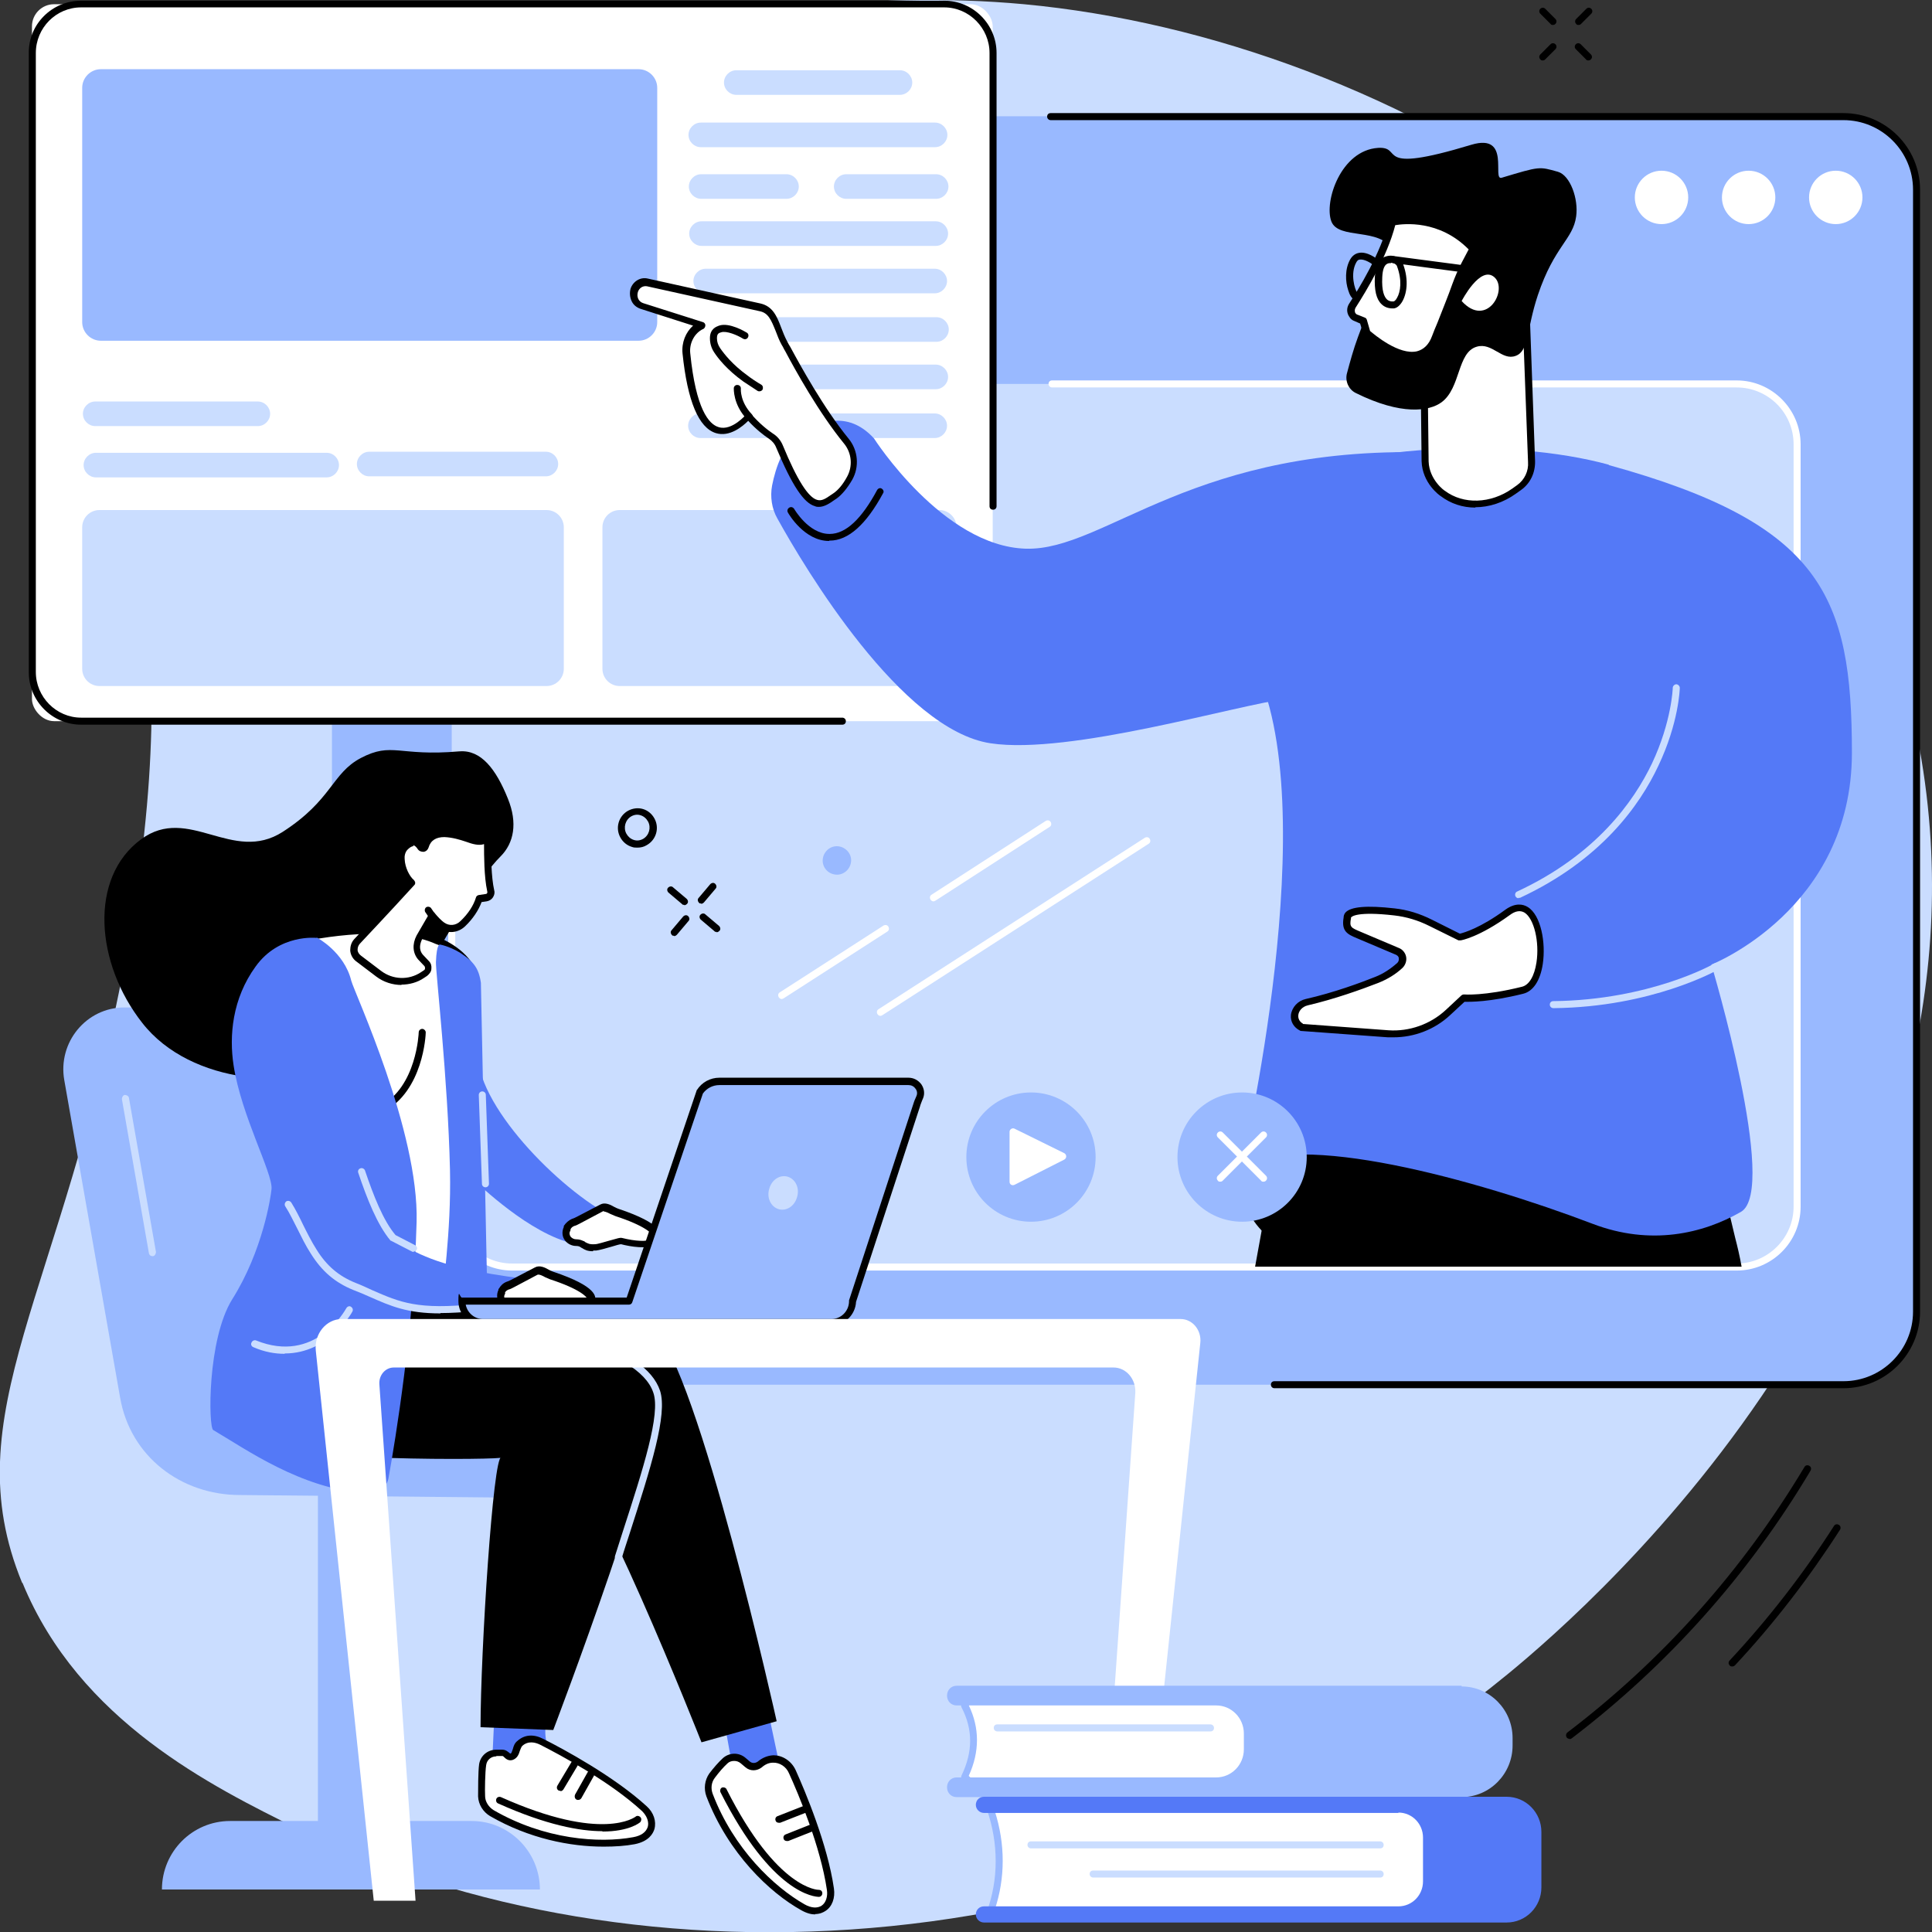 <?xml version="1.0" encoding="UTF-8"?>
<svg xmlns="http://www.w3.org/2000/svg" id="Illustrations" viewBox="0 0 550 550">
  <rect x="0" y="0" width="550" height="550" fill="#333333" stroke="none"/>
  <defs>
    <style>.cls-1{fill:#99b9ff;}.cls-1,.cls-2,.cls-3,.cls-4,.cls-5{stroke-width:0px;}.cls-2{fill:#000;}.cls-3{fill:#caddff;}.cls-4{fill:#5479f7;}.cls-5{fill:#fff;}</style>
  </defs>
  <g id="Online_workshop">
    <path class="cls-3" d="M6.4,450.6c16.2,39.4,54.1,58,78.3,70,95.4,47,240.3,41.6,344.5-44,24.4-20,144.6-124.9,116.6-267C521,83.9,396.4,11,291.5,1.2,204.6-6.8,91.1,24.8,51,101.4c-25.2,48.2,5.1,63.5-15.5,172.7-17.8,94.5-49,128.3-29.2,176.5Z"></path>
    <path class="cls-1" d="M524.8,394.2H115.3c-11.5,0-20.8-9.3-20.8-20.8V54c0-11.5,9.3-20.8,20.8-20.8h409.5c11.5,0,20.8,9.3,20.8,20.8v319.4c0,11.5-9.3,20.8-20.8,20.8Z"></path>
    <path class="cls-1" d="M545.7,77.6H94.6v-23.6c0-11.5,9.3-20.9,20.8-20.9h409.4c11.5,0,20.8,9.3,20.8,20.9v23.6Z"></path>
    <path class="cls-3" d="M494.3,360.7H145.8c-9.5,0-17.2-7.7-17.2-17.2V126.5c0-9.5,7.7-17.2,17.2-17.2h348.6c9.5,0,17.2,7.7,17.2,17.2v217c0,9.5-7.7,17.2-17.2,17.2Z"></path>
    <ellipse class="cls-5" cx="473" cy="56.2" rx="7.6" ry="7.6"></ellipse>
    <ellipse class="cls-5" cx="497.8" cy="56.2" rx="7.6" ry="7.6"></ellipse>
    <ellipse class="cls-5" cx="522.6" cy="56.2" rx="7.6" ry="7.6"></ellipse>
    <path class="cls-5" d="M494.3,361.7H145.8c-10,0-18.2-8.2-18.2-18.2v-120.2c0-.6.4-1,1-1s1,.4,1,1v120.2c0,9,7.3,16.2,16.2,16.2h348.6c8.9,0,16.2-7.3,16.2-16.2V126.5c0-9-7.3-16.2-16.2-16.2h-194.9c-.5,0-1-.4-1-1s.4-1,1-1h194.9c10,0,18.2,8.2,18.2,18.2v217c0,10.1-8.2,18.2-18.2,18.2Z"></path>
    <path class="cls-2" d="M524.8,395.2h-162c-.5,0-1-.4-1-1s.4-1,1-1h162c10.9,0,19.8-8.9,19.8-19.8V54c0-10.9-8.9-19.8-19.8-19.8h-225.7c-.5,0-1-.4-1-1s.4-1,1-1h225.7c12,0,21.8,9.8,21.8,21.8v319.4c0,12-9.8,21.8-21.8,21.8Z"></path>
    <rect class="cls-5" x="9.1" y="1.2" width="273.5" height="204.1" rx="6.3" ry="6.3"></rect>
    <path class="cls-3" d="M256.2,27h-46.6c-1.9,0-3.5-1.6-3.5-3.5h0c0-1.9,1.6-3.5,3.5-3.5h46.6c1.9,0,3.5,1.6,3.5,3.5h0c0,1.9-1.6,3.5-3.5,3.5Z"></path>
    <path class="cls-3" d="M266.2,41.9h-66.7c-1.9,0-3.5-1.6-3.5-3.5h0c0-1.9,1.6-3.5,3.5-3.5h66.7c1.9,0,3.5,1.6,3.5,3.5h0c0,1.9-1.6,3.5-3.5,3.5Z"></path>
    <path class="cls-3" d="M266.4,70h-66.7c-1.9,0-3.5-1.6-3.5-3.5h0c0-1.9,1.6-3.5,3.5-3.5h66.7c1.9,0,3.5,1.6,3.5,3.5h0c0,1.9-1.6,3.5-3.5,3.5Z"></path>
    <path class="cls-3" d="M266.1,83.5h-65.2c-1.9,0-3.5-1.6-3.5-3.5h0c0-1.9,1.6-3.5,3.5-3.5h65.2c1.9,0,3.5,1.6,3.5,3.5h0c0,1.9-1.6,3.5-3.5,3.5Z"></path>
    <path class="cls-3" d="M266.6,97.3h-65.2c-1.9,0-3.5-1.6-3.5-3.5h0c0-1.9,1.6-3.5,3.5-3.5h65.2c1.9,0,3.5,1.6,3.5,3.5h0c0,1.9-1.6,3.5-3.5,3.5Z"></path>
    <path class="cls-3" d="M266.4,110.8h-66.7c-1.9,0-3.5-1.6-3.5-3.5h0c0-1.9,1.6-3.5,3.5-3.5h66.7c1.9,0,3.5,1.6,3.5,3.5h0c0,1.9-1.6,3.5-3.5,3.5Z"></path>
    <path class="cls-3" d="M266.1,124.7h-66.7c-1.9,0-3.5-1.6-3.5-3.5h0c0-1.9,1.6-3.5,3.5-3.5h66.7c1.9,0,3.5,1.6,3.5,3.5h0c0,1.9-1.6,3.5-3.5,3.5Z"></path>
    <path class="cls-3" d="M223.9,56.6h-24.3c-1.9,0-3.5-1.6-3.5-3.5h0c0-1.9,1.6-3.5,3.5-3.5h24.3c1.9,0,3.5,1.6,3.5,3.5h0c0,1.9-1.6,3.5-3.5,3.5Z"></path>
    <path class="cls-3" d="M266.5,56.6h-25.6c-1.9,0-3.5-1.6-3.5-3.5h0c0-1.9,1.6-3.5,3.5-3.5h25.6c1.9,0,3.5,1.6,3.5,3.5h0c0,1.9-1.6,3.5-3.5,3.5Z"></path>
    <path class="cls-3" d="M93,135.9H27.3c-1.9,0-3.5-1.6-3.5-3.5h0c0-1.9,1.6-3.5,3.5-3.5h65.7c1.9,0,3.5,1.6,3.5,3.5h0c0,1.9-1.6,3.5-3.5,3.5Z"></path>
    <path class="cls-3" d="M155.4,135.6h-50.3c-1.9,0-3.5-1.6-3.5-3.5h0c0-1.9,1.6-3.5,3.5-3.5h50.3c1.9,0,3.5,1.6,3.5,3.5h0c0,1.9-1.6,3.5-3.5,3.5Z"></path>
    <path class="cls-3" d="M73.4,121.3H27.1c-1.9,0-3.5-1.6-3.5-3.5h0c0-1.9,1.6-3.5,3.5-3.5h46.3c1.9,0,3.5,1.6,3.5,3.5h0c0,1.9-1.6,3.5-3.5,3.5Z"></path>
    <path class="cls-3" d="M155.6,195.3H28.3c-2.7,0-4.9-2.2-4.9-4.9v-40.3c0-2.7,2.2-4.9,4.9-4.9h127.3c2.7,0,4.9,2.2,4.9,4.9v40.3c0,2.7-2.2,4.9-4.9,4.9Z"></path>
    <path class="cls-3" d="M267.4,195.3h-91c-2.7,0-4.9-2.2-4.9-4.9v-40.3c0-2.7,2.2-4.9,4.9-4.9h91c2.7,0,4.9,2.2,4.9,4.9v40.3c0,2.7-2.2,4.9-4.9,4.9Z"></path>
    <path class="cls-1" d="M181.9,97H28.7c-2.9,0-5.3-2.4-5.3-5.3V25c0-2.9,2.4-5.3,5.3-5.3h153.1c2.9,0,5.3,2.4,5.3,5.3v66.7c0,2.9-2.4,5.3-5.3,5.3Z"></path>
    <path class="cls-2" d="M239.7,206.3H23.1c-8.2,0-14.9-6.7-14.9-14.9V15.1C8.1,6.9,14.8.2,23.1.2h245.7c8.2,0,14.9,6.7,14.9,14.9v129c0,.6-.4,1-1,1s-1-.4-1-1V15.1c0-7.1-5.8-13-12.9-13H23.1c-7.1,0-12.9,5.8-12.9,13v176.2c0,7.1,5.8,13,12.9,13h216.7c.5,0,1,.4,1,1s-.4,1-1,1Z"></path>
    <path class="cls-2" d="M495.8,360.6c-.6-3.3-1.2-5.8-1.8-8.1-4-17.3-8.4-31.4-11.6-40.9l-8.6-31.4-106.1,19.3s-3.4,23.2-10.4,61.1h138.5Z"></path>
    <path class="cls-2" d="M381.5,356.6c11.6,0,19.2-12.7,14-23.5-1.2-2.5-2.4-5-3.6-7.4-8.9-18.1-34.6-14.1-37.7,5.9,0,.4-.8.7-.8,1.1-1.7,12.7,8.1,23.9,20.4,23.9h7.7Z"></path>
    <path class="cls-4" d="M458,132.4c60.6,16.7,69.2,37.3,69.2,81.9s-40,60.3-40,60.3c0,0,19.2,64.2,8.4,70.4-10.8,6.2-25.7,9.7-42.2,3.4-33.1-12.6-84.7-26.8-100.1-15.8,0,0,24.5-103.8,3.3-144,0,0-51.5-13.6-6.7-44.3,28.2-19.3,80.2-19.7,108.1-12Z"></path>
    <path class="cls-4" d="M366.5,198.9c-14.2,1.7-62,16.1-84.5,12.7-25.4-3.8-52.9-49.9-60.7-64-1.6-2.8-2.1-6.2-1.5-9.4,1-5,3.2-12,8.5-15.1,4.4-2.5,12.7-6.8,20.5,1.7,0,0,19.6,30.7,43.2,31.4,22.8.7,47.7-30.2,117.9-27.3l-43.4,69.9Z"></path>
    <path class="cls-2" d="M236,154c-7,0-11.5-7.7-11.7-8.1-.3-.5-.1-1.1.4-1.4.5-.3,1.1-.1,1.4.4,0,0,4.1,7.1,10,7.1s0,0,.1,0c4.6,0,9.1-4.3,13.5-12.5.3-.5.9-.7,1.3-.4.5.3.7.9.4,1.3-4.8,8.9-9.9,13.5-15.2,13.5,0,0,0,0-.1,0Z"></path>
    <path class="cls-3" d="M432.3,255.7c-.4,0-.7-.2-.9-.6-.2-.5,0-1.1.5-1.3,22.4-10.4,33.2-25.6,38.4-36.5,5.6-11.9,5.9-21.4,5.9-21.5,0-.5.5-1,1-1,.5,0,1,.5,1,1,0,.4-.3,10-6.1,22.2-5.3,11.3-16.4,26.9-39.4,37.6-.1,0-.3,0-.4,0Z"></path>
    <path class="cls-3" d="M442.2,287c-.5,0-1-.4-1-1,0-.6.4-1,1-1,27.4-.3,45.6-10.5,45.8-10.7.5-.3,1.1-.1,1.4.4.3.5.1,1.1-.4,1.4-.2.1-18.7,10.6-46.7,10.9h0Z"></path>
    <path class="cls-5" d="M416.7,284.2s5.6.6,16.8-2.2c8.4-2.1,6-29.6-4.3-22.1-8.6,6.2-13.6,7-13.6,7l-8.3-4.1c-3.2-1.6-6.7-2.7-10.3-3.1-14.3-1.7-13.4,1.6-13.4,1.6-.6,3.3.6,3.8,3.2,4.9l11.1,4.7c1.5.7,1.9,2.8.7,3.9h0c-1.9,1.8-4.2,3.2-6.6,4.2-4.4,1.7-12.1,4.5-20,6.3-3.7.8-4.9,5.5-1.5,7.2l24.6,1.8c6.2.5,12.4-1.7,17.1-6l4.4-4.1Z"></path>
    <path class="cls-2" d="M396.8,295.3c-.6,0-1.1,0-1.7,0l-24.6-1.8c-.1,0-.3,0-.4-.1-1.8-.9-2.8-2.6-2.6-4.5.3-2.2,2-4,4.2-4.5,8-1.8,15.8-4.7,19.8-6.3,2.3-.9,4.4-2.3,6.3-4,0,0,0,0,0,0,.3-.3.5-.8.4-1.3,0-.5-.4-.8-.8-1l-11.1-4.7c-2.6-1.1-4.5-1.9-3.8-5.9,0-.4.1-.9.5-1.4,1.5-1.7,6.1-2.1,14-1.2,3.7.4,7.2,1.5,10.6,3.2l8,4c1.2-.3,5.8-1.6,12.9-6.8,2.9-2.1,5.1-1.6,6.4-.8,3.8,2.3,5.2,10.2,4.3,16.2-.7,4.7-2.7,7.8-5.6,8.5-9.6,2.4-15.1,2.3-16.7,2.3l-4.1,3.8c-4.4,4.1-10.2,6.3-16.1,6.3ZM370.9,291.5l24.4,1.8c5.9.4,11.9-1.7,16.3-5.8l4.4-4.1c.2-.2.5-.3.8-.3h0c0,0,5.7.5,16.5-2.2,2-.5,3.5-3,4.1-6.9.9-5.9-.7-12.5-3.4-14.2-1.2-.7-2.6-.5-4.2.7-8.7,6.3-13.8,7.2-14,7.2-.2,0-.4,0-.6,0l-8.3-4.1c-3.2-1.6-6.5-2.6-10-3-10.5-1.2-12.1.3-12.3.6,0,0,0,.2,0,.2-.5,2.5,0,2.7,2.6,3.8l11.1,4.7c1,.4,1.8,1.4,2,2.5.2,1.1-.2,2.3-1,3.1,0,0,0,0,0,0-2,1.9-4.4,3.3-6.9,4.3-4.9,1.9-12.4,4.6-20.1,6.4-1.7.4-2.6,1.7-2.7,2.8-.1,1,.4,1.9,1.3,2.4ZM384.6,261s0,0,0,0c0,0,0,0,0,0ZM384.6,261s0,0,0,0c0,0,0,0,0,0ZM384.6,261s0,0,0,0c0,0,0,0,0,0Z"></path>
    <path class="cls-5" d="M180.5,82.6c.5-1.6,2.2-2.6,3.8-2.2,4.5,1,27.8,6.1,32.1,7.1,4.3,1,4.5,5.8,7,10.3,2.1,3.9,9.5,18,17.6,27.8,2.4,3,2.8,7.2.9,10.6-1.1,1.9-2.5,3.8-4.1,5-4.2,2.9-7.4,6.3-15.8-13.9-.5-1.2-1.4-2.3-2.5-3-1.6-1-4-2.9-6.5-5.8,0,0-14.2,17.3-17.8-17.8-.3-3.1,1.1-6.2,3.7-7.7.2-.1.4-.2.7-.4l-17-5.4c-1.8-.6-2.7-2.6-2.1-4.4h0Z"></path>
    <path class="cls-2" d="M233.2,144.3c-.4,0-.8,0-1.2-.2-3.2-.9-6.5-5.9-11-16.6-.4-1.1-1.2-2-2.1-2.6-1.5-1-3.7-2.7-5.9-5.1-1.6,1.6-5.3,4.7-9.2,3.5-4.9-1.5-8.1-9.1-9.5-22.7-.3-3.1.9-6,3-7.9l-15-4.8c-1.1-.4-2-1.1-2.5-2.2-.5-1.1-.6-2.3-.3-3.5h0c.7-2.1,2.8-3.4,4.9-2.9,7.6,1.7,28.1,6.2,32.1,7.1,3.5.8,4.7,3.7,5.9,6.9.5,1.3,1,2.6,1.7,3.9.2.4.5,1,.9,1.6,2.8,5.2,9.5,17.4,16.6,26.1,2.7,3.3,3.1,8,1,11.7-1.4,2.4-2.9,4.2-4.4,5.3l-.6.4c-1.4,1-2.9,2-4.5,2ZM213,117.4c.3,0,.6.1.8.4,2.3,2.7,4.7,4.6,6.2,5.6,1.3.8,2.3,2,2.9,3.5,4,9.7,7.2,14.7,9.7,15.4,1.3.4,2.4-.3,4.1-1.5l.6-.4c1.3-.9,2.6-2.4,3.8-4.6,1.7-3,1.4-6.8-.8-9.5-7.2-8.8-14-21.1-16.8-26.4-.4-.6-.6-1.2-.9-1.6-.8-1.4-1.3-2.8-1.8-4.1-1.3-3.2-2.1-5.1-4.5-5.6-4-.9-24.5-5.4-32.1-7.1-1.1-.2-2.2.4-2.6,1.6-.2.7-.2,1.3.1,2,.3.6.8,1,1.4,1.2l17,5.4c.4.1.7.5.7.9,0,.4-.2.8-.5,1-.2.1-.4.2-.6.3-2.2,1.3-3.5,4-3.2,6.7,1.6,15.9,5.3,20.2,8.1,21,3.8,1.2,7.9-3.7,7.9-3.7.2-.2.5-.4.8-.4h0Z"></path>
    <path class="cls-2" d="M216.2,111.4c-.2,0-.3,0-.5-.1-1.1-.7-3.2-2.1-4.1-2.7-4.6-3.3-7.2-6.6-8.3-8.3-.8-1.2-1.2-2.6-1.2-4,0-2.7,1.8-3.3,2.6-3.6,2.9-1,7.4,1.7,7.9,2,.5.3.6.9.3,1.4-.3.5-.9.6-1.4.3-1.6-1-4.7-2.3-6.2-1.8-.7.2-1.2.4-1.2,1.7,0,1,.3,1.9.9,2.8,1.1,1.6,3.5,4.7,7.8,7.8.6.5,2.8,2,3.9,2.6.5.3.6.9.4,1.4-.2.3-.5.5-.9.5Z"></path>
    <path class="cls-2" d="M213.2,119.5c-.3,0-.5-.1-.7-.3-3.8-4.1-3.6-8.5-3.6-8.7,0-.5.5-1,1.1-.9.5,0,1,.5.9,1.1,0,.2-.2,3.7,3.1,7.2.4.4.4,1,0,1.4-.2.2-.4.3-.7.3Z"></path>
    <path class="cls-5" d="M436,131.3l-1.5-41.6-29.1,15.3.3,26.3c.2,5.9,5,9.1,5,9.1,5.9,4.5,14.3,3.7,20.3-.7l1.4-1c2.3-1.7,3.7-4.5,3.6-7.5Z"></path>
    <path class="cls-2" d="M420,144.5c-3.6,0-7-1.1-9.9-3.3-.2-.1-5.2-3.6-5.4-9.9l-.3-26.3c0-.4.2-.7.5-.9l29.1-15.3c.3-.2.7-.2,1,0,.3.2.5.5.5.8l1.5,41.6c.1,3.3-1.3,6.4-4,8.3l-1.4,1c-3.6,2.6-7.7,3.9-11.6,3.9ZM406.4,105.7l.3,25.7c.2,5.2,4.5,8.3,4.6,8.3,5.3,4,13.1,3.7,19.2-.6l1.4-1c2.1-1.5,3.3-4,3.1-6.6,0,0,0,0,0,0l-1.5-40-27.2,14.3Z"></path>
    <path class="cls-2" d="M392.2,42.1c7.8-.5-2,7.8,26.7-.9,11.4-3.4,5.7,10.3,8.6,9.4,11-3.3,10.6-3.2,16-1.7,3.5,1,5.9,7.7,5.2,12.7-.9,6.6-6.2,8.4-10.9,22.4-3.3,9.9-2.5,15.9-6.3,17.3-3.9,1.5-6.7-3.9-11.1-2.6-5.6,1.6-4.5,11.7-10,15.8-3.5,2.6-11.5,3.8-24.4-2.6-2.1-1-3.2-3.5-2.5-5.8.8-3,1.8-6.7,3.1-10.2,6-16.7,11.8-20.4,9.7-24.7-3.2-6.6-15.3-2.8-17.3-8.2-2.1-5.6,2.7-20.2,13.3-20.9Z"></path>
    <path class="cls-5" d="M419.3,70.8l-2.2,4.3c-1,2-2,4.1-2.7,6.2-1.4,4-4.2,10.8-5.7,14.7-4.8,12.4-19.6-1.2-19.6-1.2l-1-3.4-2-.8c-.4-.2-.7-.4-1-.7-.6-.8-.6-2,0-2.8,3-4.5,9.1-14.7,11.4-23.7,0,0,12.7-3.4,22.9,7.5Z"></path>
    <path class="cls-2" d="M402,102.2c-6.2,0-13.2-6.4-13.6-6.7-.1-.1-.2-.3-.3-.4l-.9-3-1.6-.7c-.6-.2-1.1-.6-1.4-1.1-.9-1.2-.9-2.7-.1-3.9,2.6-4,9-14.3,11.2-23.4,0-.4.4-.6.7-.7.5-.1,13.4-3.4,23.9,7.8.3.3.4.8.2,1.1l-2.2,4.3c-1,2-1.9,4-2.7,6.1-1,2.9-2.8,7.4-4.2,11-.5,1.4-1.1,2.7-1.5,3.7-1.2,3.1-3.1,5-5.7,5.6-.6.1-1.2.2-1.8.2ZM390,94.2c1.3,1.1,8.3,7,13.4,5.8,1.9-.5,3.4-1.9,4.3-4.4.4-1.1.9-2.3,1.5-3.7,1.4-3.6,3.2-8,4.2-10.9.8-2.2,1.7-4.3,2.8-6.4l1.9-3.6c-8.4-8.5-18.5-7.3-20.9-6.9-2.3,8.9-8.1,18.5-11.3,23.5-.3.5-.3,1.2,0,1.6.2.2.4.4.6.4l2,.8c.3.1.5.3.6.6l.9,3.1Z"></path>
    <path class="cls-5" d="M416.1,85.7s5.3-10.3,9.3-6.8c4,3.5-2.1,14.7-9.3,6.8h0Z"></path>
    <path class="cls-2" d="M396.4,87.8c-1.2,0-2.3-.4-3.1-1.2-1.5-1.4-2.1-4-1.9-7.9.2-3,1-4.8,2.6-5.5h0c1.2-.5,2.4-.6,3.5,0,.9.4,1.6,1.1,1.9,1.9,1.8,4.8,1,8.8-.3,10.9-.7,1.1-1.5,1.7-2.3,1.8-.2,0-.4,0-.5,0ZM396,74.9c-.4,0-.7,0-1.1.2h0c-.8.4-1.3,1.6-1.4,3.8-.2,4,.6,5.6,1.3,6.3.5.5,1.2.7,2,.6,0,0,.5-.2.9-1,1-1.7,1.5-5,0-9,0-.2-.4-.6-.8-.8-.3-.1-.5-.2-.8-.2ZM394.5,74.2h0,0Z"></path>
    <path class="cls-2" d="M421,78.1s0,0-.1,0l-24.3-3.2c-.5,0-.9-.6-.9-1.1,0-.5.6-.9,1.1-.9l24.3,3.2c.5,0,.9.6.9,1.1,0,.5-.5.9-1,.9Z"></path>
    <path class="cls-2" d="M385.8,85.2c-.1,0-.3,0-.4,0-.6-.3-1.2-1.2-1.6-2.6-.8-2.4-1-6,.6-8.8.6-1,1.4-1.6,2.4-1.8,2.4-.5,5.1,1.6,5.4,1.9.4.3.5,1,.1,1.4-.3.4-1,.5-1.4.1-.6-.5-2.5-1.7-3.8-1.5-.3,0-.7.2-1,.8-1.8,3.2-.4,7.9.3,8.6.4.3.6.8.4,1.3-.2.4-.5.6-.9.6ZM386.3,83.4h0ZM386.2,83.3s0,0,0,0c0,0,0,0,0,0Z"></path>
    <ellipse class="cls-1" cx="233.4" cy="329.4" rx="18.4" ry="18.4"></ellipse>
    <ellipse class="cls-1" cx="293.5" cy="329.4" rx="18.4" ry="18.4"></ellipse>
    <path class="cls-5" d="M287.4,336.5v-14.3c0-.7.8-1.2,1.4-.9l14.2,7c.7.4.7,1.4,0,1.8l-14.2,7.2c-.7.3-1.4-.1-1.4-.9Z"></path>
    <ellipse class="cls-1" cx="353.6" cy="329.4" rx="18.4" ry="18.4"></ellipse>
    <path class="cls-5" d="M359.7,336.4c-.3,0-.5,0-.7-.3l-12.3-12.3c-.4-.4-.4-1,0-1.4.4-.4,1-.4,1.4,0l12.3,12.3c.4.4.4,1,0,1.4-.2.2-.4.3-.7.3Z"></path>
    <path class="cls-5" d="M347.4,336.4c-.3,0-.5,0-.7-.3-.4-.4-.4-1,0-1.4l12.3-12.3c.4-.4,1-.4,1.4,0,.4.4.4,1,0,1.4l-12.3,12.3c-.2.2-.4.3-.7.3Z"></path>
    <path class="cls-5" d="M265.7,256.6c-.3,0-.6-.2-.8-.5-.3-.5-.2-1.1.3-1.4l32.5-21c.5-.3,1.1-.2,1.4.3.3.5.2,1.1-.3,1.4l-32.5,21c-.2.1-.4.2-.5.2Z"></path>
    <path class="cls-5" d="M222.5,284.4c-.3,0-.6-.2-.8-.5-.3-.5-.2-1.1.3-1.4l29.5-19c.5-.3,1.1-.2,1.4.3.3.5.2,1.1-.3,1.4l-29.5,19c-.2.1-.4.2-.5.2Z"></path>
    <path class="cls-5" d="M250.6,289.2c-.3,0-.6-.2-.8-.5-.3-.5-.2-1.1.3-1.4l75.8-48.8c.5-.3,1.1-.2,1.4.3.3.5.2,1.1-.3,1.4l-75.8,48.8c-.2.1-.4.2-.5.2Z"></path>
    <path class="cls-1" d="M161.2,426.5l-92.9-.9c-16.8,0-31.2-11-34.1-27.7l-15.9-90.4c-1.9-10.8,6.3-20.7,17.1-20.7h60.6l65.2,139.7Z"></path>
    <polygon class="cls-1" points="105.8 537 90.5 537 90.5 425.4 105.8 426 105.8 537"></polygon>
    <path class="cls-1" d="M134.2,518.4h-68.7c-10.7,0-19.4,8.7-19.4,19.5h107.6c0-10.7-8.7-19.5-19.4-19.5Z"></path>
    <path class="cls-3" d="M43.4,357.6c-.5,0-.9-.3-1-.8l-7.7-43.9c0-.5.3-1.1.8-1.2.5,0,1.1.3,1.2.8l7.7,43.9c0,.5-.3,1.1-.8,1.2,0,0-.1,0-.2,0Z"></path>
    <path class="cls-2" d="M130.8,213.9c6.1-.5,10.4,5,13.8,13.5,2.8,6.9,1.7,12.6-2.1,16.4-12.2,12.2-25.4,47.5-43.5,58.2-14.4,8.6-44.6,7-58.5-10.8-13.3-16.9-15.3-41.3-.3-52.3,13.5-9.9,26,7.1,40.3-2.1,14.1-9.1,13.9-16.6,22.2-21,9-4.7,10.7-.4,28-1.9Z"></path>
    <path class="cls-4" d="M217.8,482.6c-.1.5,6.1,29,6.1,29l-14.3-2.4-4.3-24.1,12.5-2.5Z"></path>
    <path class="cls-5" d="M216.3,502.3c.9-.7,2.1-1.5,3.7-1.5,2.4-.1,4.6,1.4,5.6,3.6,2.5,5.5,9,20.9,10.9,33.5.7,4.4-2.7,8.1-7.9,5.1-8.5-4.8-20.4-15.7-26.6-31.9-.7-1.9-.5-4,.7-5.6,1-1.3,2.2-2.9,3.8-4.2,1.4-1.3,3.6-1.3,5.1,0l1.3,1.1c1,.8,2.5.8,3.4,0Z"></path>
    <path class="cls-2" d="M232.1,545c-1.1,0-2.4-.3-4-1.2-9-5-20.8-16.2-27-32.4-.8-2.2-.5-4.6.8-6.5,1.3-1.7,2.6-3.2,3.9-4.4,1.8-1.6,4.5-1.7,6.4-.1l1.3,1.1c.6.5,1.5.5,2.2,0h0c1.3-1.1,2.8-1.7,4.3-1.8,2.7-.1,5.3,1.6,6.5,4.2,2.7,6,9.1,21.2,10.9,33.7.4,2.7-.5,5.2-2.4,6.4-.6.4-1.6.9-3,.9ZM209,501.3c-.7,0-1.4.2-1.9.7-1.2,1.1-2.4,2.5-3.6,4.1-1,1.3-1.2,3-.6,4.6,6,15.7,17.5,26.5,26.1,31.4,1.9,1.1,3.7,1.2,4.9.4,1.2-.8,1.8-2.6,1.5-4.5-1.8-12.3-8.1-27.3-10.8-33.2-.8-1.9-2.7-3.1-4.6-3-1.1,0-2.2.5-3.1,1.3-1.4,1.1-3.3,1.2-4.7,0l-1.3-1.1c-.6-.5-1.2-.7-1.9-.7Z"></path>
    <path class="cls-2" d="M233.2,540c-1.2,0-13.4-.7-28.1-29.8-.2-.5,0-1.1.4-1.3.5-.2,1.1,0,1.3.4,14.5,28.8,26.2,28.7,26.3,28.7.6,0,1,.4,1,1,0,.5-.4,1-1,1,0,0,0,0,0,0Z"></path>
    <path class="cls-2" d="M224,524.1c-.4,0-.8-.2-.9-.6-.2-.5,0-1.1.6-1.3l6.8-2.7c.5-.2,1.1,0,1.3.6.2.5,0,1.1-.6,1.3l-6.8,2.7c-.1,0-.2,0-.4,0Z"></path>
    <path class="cls-2" d="M221.7,518.9c-.4,0-.8-.2-.9-.6-.2-.5,0-1.1.6-1.3l7.9-3.1c.5-.2,1.1,0,1.3.6.2.5,0,1.1-.6,1.3l-7.9,3.1c-.1,0-.2,0-.4,0Z"></path>
    <path class="cls-4" d="M156.8,482.5c-.1.2-.9,3.6-1.5,9.2-1,9.4,9.5,18.1,9.5,18.1l-24.9-3.4,1-21.7,16-2.2Z"></path>
    <path class="cls-5" d="M145.6,500.1c1.5-.5,1.1-2.7,2.3-3.8,1.8-1.6,4-1.6,6.2-.5,5.4,2.7,20,10.5,29.3,19.1,3.3,3,2.9,8-2.9,9-9.6,1.7-25.6.8-40.5-7.8-1.7-1-2.8-2.8-2.9-4.8,0-1.6,0-7,.3-9,.3-1.9,2-3.3,3.9-3.3h1.7c1.3,0,1.4,1.5,2.6,1.1Z"></path>
    <path class="cls-2" d="M171.8,525.7c-9.5,0-21.2-2.3-32.3-8.7-2-1.2-3.3-3.3-3.4-5.6,0-1.7,0-7.1.3-9.2.4-2.4,2.4-4.1,4.9-4.1h1.7c1,0,1.6.6,2,.9,0,0,.2.2.3.2,0,0,0,0,0,0h0c.3,0,.4-.5.7-1.3.2-.8.5-1.7,1.3-2.3,2-1.8,4.6-2,7.3-.6,5.8,2.9,20.2,10.7,29.5,19.2,2,1.8,2.8,4.3,2.2,6.5-.4,1.3-1.6,3.5-5.6,4.3-2.6.5-5.6.7-8.9.7ZM141.3,500c-1.5,0-2.7,1-2.9,2.5-.3,1.9-.4,7.2-.3,8.8,0,1.6,1,3.1,2.4,4,14.5,8.4,30.1,9.5,39.8,7.7,2.2-.4,3.6-1.4,4.1-2.9.4-1.4-.2-3.1-1.6-4.5-9.1-8.4-23.3-16-29-18.9-1.4-.7-3.4-1.2-5.1.3-.3.3-.5.9-.7,1.4-.3,1-.7,2.1-2,2.6h0c-1.2.4-2-.3-2.4-.7-.3-.3-.4-.4-.6-.4h-1.7s0,0,0,0ZM145.3,499.2h0,0Z"></path>
    <path class="cls-2" d="M171.5,521.3c-6.3,0-15.9-1.7-29.7-7.9-.5-.2-.7-.8-.5-1.3.2-.5.8-.7,1.3-.5,29,13,38.2,5.6,38.3,5.6.4-.4,1-.3,1.4.1.4.4.3,1,0,1.4-.2.2-3.2,2.7-10.8,2.7Z"></path>
    <path class="cls-2" d="M164.6,512.4c-.2,0-.3,0-.5-.1-.5-.3-.6-.9-.4-1.4l3.6-6.4c.3-.5.9-.6,1.4-.4.5.3.6.9.4,1.4l-3.6,6.4c-.2.3-.5.5-.9.5Z"></path>
    <path class="cls-2" d="M159.5,509.8c-.2,0-.4,0-.5-.1-.5-.3-.6-.9-.3-1.4l4-6.7c.3-.5.9-.6,1.4-.3.5.3.6.9.3,1.4l-4,6.7c-.2.3-.5.5-.8.5Z"></path>
    <path class="cls-2" d="M89.5,372.9s87-3.8,96.5,5.1c12.9,12,35.1,112,35.1,112l-21.4,6s-32.3-82-40.2-82-83.3-2.7-83.3-2.7l13.4-38.3Z"></path>
    <path class="cls-2" d="M72.3,370.1s-11.5,33.8-2.3,39.9c9.1,6.2,75,5.6,72.7,4.9s-5.9,55.3-5.9,76.8l20.7.8s33-86.7,29.5-96.4c-6.4-17.3-54.4-23.2-70.1-25.5-3.2-.5-44.6-.6-44.6-.6Z"></path>
    <path class="cls-3" d="M176,444.2c-.1,0-.2,0-.3,0-.5-.2-.8-.7-.6-1.3.7-2.3,1.5-4.6,2.2-6.9,5.8-17.9,10.8-33.4,8.7-39.5-4.3-13.1-37.1-18.2-47.9-19.9-.5,0-.9-.6-.8-1.1,0-.5.6-.9,1.1-.8,19.2,3,45.2,8.4,49.5,21.2,2.2,6.8-2.6,21.8-8.7,40.8-.7,2.2-1.5,4.5-2.2,6.9-.1.4-.5.7-.9.7Z"></path>
    <path class="cls-5" d="M82.6,267.7s.3-5.6-3.1,52.5c0,0,2.4,44.9,2.7,50,.3,5.1,44.1,2.9,44.1,2.9,5.2-22.8,4.6-48.9,1-76.8l7.5-.7.5-17.5c-1.4-5.2-7.1-8.9-11-10.3-10.3-4.6-28.5-3.1-41.7,0Z"></path>
    <path class="cls-2" d="M106.6,374.5c-.8,0-1.5,0-2.3,0-20.1-.2-23-2.1-23.2-4.3-.3-5-2.6-49.5-2.7-50,0,0,0,0,0-.1,1.4-24.3,2.2-37.5,2.6-44.6.2-3.5.3-5.5.4-6.7,0-.4,0-.8,0-1.1,0,0,0,0,0-.1h0c0-.1,0-.1,0-.1.1-.8.3-1,1-1,0,0,.1,0,.2,0,12.7-2.9,31.1-4.6,41.8.2,3.6,1.3,10,5,11.5,10.9,0,0,0,.2,0,.3l-.5,17.5c0,.5-.4.9-.9,1l-6.5.6c3.9,30.7,3.5,55.6-1.1,76.1,0,.4-.5.8-.9.8-.1,0-9.6.5-19.7.5ZM80.5,320.2c0,1.8,2.4,45,2.7,49.9.1.2,1.6,2.3,21.9,2.4,9,0,17.8-.3,20.4-.4,4.5-20.4,4.8-45.2.8-75.7,0-.3,0-.5.2-.8.2-.2.4-.3.7-.4l6.6-.6.5-16.5c-1.2-4.4-6.2-8-10.3-9.4,0,0,0,0,0,0-10.2-4.6-27.9-3-40.4-.1-.2,2.6-.8,12.9-3.1,51.7Z"></path>
    <path class="cls-4" d="M138.8,372.4l-1.9-92.6c-.6-4.3-2.2-6.1-5.8-8.5-1.4-.9-3.8-2-5.8-2.4,0,0-1-.6-1.2,5-.1,2.7,3.4,33.1,4,59.2.4,18.2-2.3,34.1-2.1,37.6,0,.3,12,2.7,12.8,1.9v-.2Z"></path>
    <path class="cls-2" d="M108.8,316.6c-.4,0-.7-.2-.9-.5-.3-.5,0-1.1.4-1.3,10.3-5.4,10.9-20.7,10.9-20.9,0-.6.5-1,1-1,.5,0,1,.5,1,1,0,.7-.7,16.6-12,22.6-.1,0-.3.1-.5.1Z"></path>
    <path class="cls-4" d="M90.1,267s-10.6-1.2-17.3,8.1c-6.7,9.2-7.6,19.8-6.3,28.2,2.2,14.4,11.2,30.7,10.8,35.2-.2,2.2-2.5,17.6-11.2,31.4-7.1,11.4-6.8,36.4-5.4,37.2,9.4,5.5,24.8,16.6,43.2,18,3.4.2,6.2-1.5,6.7-4.3,2-11,7.2-42.9,8-72.9.7-25.9-17.7-65.3-18.6-68.7-2-8.2-9.8-12.3-9.8-12.3Z"></path>
    <path class="cls-4" d="M99.7,336.3c8.6,19.7,24,24.4,49.2,27.7l-2.7,7.5c-37.7,4.7-44.8-2.8-60-22.7l13.5-12.5Z"></path>
    <path class="cls-4" d="M136.1,301.8c1.9,16.3,27.3,40.5,41,45.8l-9.2,6.9c-11.8.4-27.2-13.2-32.5-18.1l.6-34.7Z"></path>
    <path class="cls-5" d="M161.5,349.7c.3-.7.9-1.2,1.6-1.5.5-.2,1-.4,1.5-.7l6.7-3.5c1.2-.6,3,.8,4.3,1.2,3.9,1.3,12,4.3,11.3,7.2-.7,3.1-7.7,1.6-10.1,1-.6-.1-5.7,1.7-7.3,1.8-2.2.2-2.7-.4-3.8-1-.5-.3-1.1-.4-1.7-.4-.9,0-1.8-.4-2.4-1.1h0c-.6-.8-.7-1.9-.3-2.8v-.3Z"></path>
    <path class="cls-2" d="M168.8,356.2c-1.6,0-2.3-.4-3.1-.9-.1,0-.3-.2-.5-.3-.3-.2-.7-.3-1.2-.3-1.2,0-2.4-.6-3.1-1.5-.9-1.1-1-2.6-.4-3.9v-.3c.6-.9,1.4-1.6,2.3-2,.4-.1.8-.3,1.4-.6l6.7-3.5c1.3-.7,2.8,0,4,.7.4.2.8.4,1.1.5,12.9,4.3,12.2,7.3,12,8.3-.2.8-.7,1.4-1.4,1.9-2.3,1.4-7.1.6-9.8-.1-.4,0-1.7.4-2.7.7-1.7.5-3.5,1-4.4,1.1-.3,0-.6,0-.8,0ZM172,344.8c0,0-.2,0-.3,0l-6.6,3.5c-.6.3-1.1.6-1.6.7-.5.2-.9.5-1.1,1,0,0,0,0,0,0v.3c-.4.6-.3,1.2,0,1.7.4.5,1,.8,1.6.8.8,0,1.5.2,2.1.5.2,0,.4.2.5.3.8.4,1.2.7,2.8.6.7,0,2.5-.6,4-1,2.5-.7,3.1-.9,3.6-.8,4,1,7.2,1.1,8.4.4.3-.2.4-.4.5-.6.2-.9-2.4-3.3-10.7-6-.5-.2-.9-.4-1.4-.6-.6-.3-1.4-.7-1.9-.7ZM161.5,349.7h0,0Z"></path>
    <path class="cls-3" d="M81,385.4c-2.7,0-5.7-.5-8.9-1.9-.5-.2-.8-.8-.5-1.3.2-.5.8-.8,1.3-.6,16.8,6.8,25.3-8.5,25.7-9.2.3-.5.9-.7,1.3-.4.5.3.7.9.4,1.4,0,.1-6.6,11.9-19.2,11.9Z"></path>
    <path class="cls-3" d="M138.2,338c-.5,0-1-.4-1-1l-.9-25.3c0-.5.4-1,1-1,.5,0,1,.4,1,1l.9,25.3c0,.5-.4,1-1,1,0,0,0,0,0,0Z"></path>
    <path class="cls-3" d="M125.4,373.9c-9.5,0-14.2-2.1-20.1-4.7-1.5-.7-3-1.3-4.8-2-5.1-2.1-8.8-5.2-12-10.3-1.5-2.3-2.7-4.8-3.9-7.2-1.1-2.1-2.1-4.3-3.4-6.3-.3-.5-.1-1.1.3-1.4.5-.3,1.1-.1,1.4.3,1.3,2.1,2.4,4.3,3.4,6.4,1.2,2.4,2.4,4.8,3.8,7,2.9,4.7,6.4,7.6,11.1,9.5,1.8.7,3.3,1.4,4.8,2.1,7.8,3.4,12.9,5.7,29.6,3.9,1.4-.2,6.9,0,8.1,0,.5,0,1,.5,1,1,0,.5-.5,1-1,1-1.4,0-6.6,0-7.8,0-4.1.4-7.5.6-10.5.6Z"></path>
    <path class="cls-3" d="M117.8,356.4c-.2,0-.3,0-.5-.1l-6-3.1h-.1c-3.8-4.5-6.7-11.9-9.2-19.3-.2-.5,0-1.1.6-1.3.5-.2,1.1.1,1.3.6,2.4,7.1,5.2,14.3,8.7,18.4l5.6,2.9c.5.3.7.9.4,1.3-.2.3-.5.5-.9.5Z"></path>
    <path class="cls-5" d="M142.9,367.6c.3-.7.9-1.2,1.6-1.5.5-.2,1-.4,1.5-.7l6.7-3.5c1.2-.6,3,.8,4.3,1.2,3.9,1.3,12,4.3,11.3,7.2-.7,3.1-7.7,1.6-10.1,1-.6-.1-5.7,1.7-7.3,1.8-2.2.2-2.7-.4-3.8-1-.5-.3-1.1-.4-1.7-.4-.9,0-1.8-.4-2.4-1.1h0c-.6-.8-.7-1.9-.3-2.8v-.3Z"></path>
    <path class="cls-2" d="M150.2,374.1c-1.6,0-2.3-.4-3.1-.9-.1,0-.3-.2-.5-.3-.3-.2-.7-.3-1.2-.3-1.2,0-2.4-.6-3.1-1.5-.9-1.1-1-2.6-.4-3.9v-.3c.1,0,.1,0,.1,0,.5-.9,1.2-1.6,2.2-2,.4-.1.8-.3,1.4-.6l6.7-3.5c1.3-.7,2.8,0,4,.7.4.2.8.4,1.1.5,12.9,4.3,12.2,7.3,12,8.3-.2.8-.7,1.4-1.4,1.9-2.3,1.4-7.1.6-9.8-.1-.4,0-1.7.4-2.7.7-1.7.5-3.5,1-4.4,1.1-.3,0-.6,0-.8,0ZM143.8,368v.3c-.4.6-.3,1.2,0,1.7.4.5,1,.8,1.6.8.8,0,1.5.2,2.1.5.2,0,.4.2.5.3.8.4,1.2.7,2.8.6.7,0,2.5-.6,4-1,2.5-.7,3.1-.9,3.6-.8,4,1,7.2,1.1,8.4.4.3-.2.4-.4.5-.6.2-.9-2.4-3.3-10.7-6-.5-.2-.9-.4-1.4-.6-.7-.4-1.7-.9-2.2-.7l-6.6,3.5c-.6.3-1.1.6-1.6.7-.5.2-.9.5-1.1,1h0Z"></path>
    <path class="cls-5" d="M138.5,255.7c.9-.1,1.6-1,1.4-1.9-1.3-5.7-.8-15.4-1-15.1-2,3-6.2-.8-12.2-1-3.6-.1-4.9,2-5.5,3.7-.2.6-.9.7-1.2.2-.9-1.4-2.4-2.5-4.6-.3-2.5,2.5-.4,8.2,1.8,10.1-.5.6-9.1,9.8-15.6,16.7-1.3,1.4-1.1,3.6.4,4.7l5.8,4.4c3.6,2.8,8.6,3,12.4.5l.9-.6c.9-.6,1.1-1.9.3-2.7l-1.8-1.9c-1.4-1.7-1.2-3.8-.3-5.6l3.6-6.1c.8,1,1.9,2.1,2.8,2.8,1.9,1.3,4.3,1.1,6-.5,2.3-2.2,3.9-4.7,4.7-7.1l2-.3Z"></path>
    <path class="cls-2" d="M114.3,280.4c-2.5,0-5.1-.8-7.2-2.4l-5.8-4.4c-.9-.7-1.5-1.8-1.6-3,0-1.2.3-2.3,1.1-3.2,5.6-6,12.8-13.7,14.9-16-1.4-1.6-2.5-4.3-2.6-6.6,0-1.8.4-3.2,1.4-4.2,1.1-1.1,2.3-1.6,3.4-1.5.9,0,1.7.6,2.4,1.5.7-1.7,2.3-4,6.3-3.9,2.5.1,4.8.8,6.6,1.4,2.9.9,4,1.1,4.8,0,.2-.4.7-.5,1.1-.4.7.2.7.5.7,2.7,0,3,0,9.1.9,13.1.2.7,0,1.4-.4,2-.4.6-1.1,1-1.8,1.1h0l-1.4.2c-.9,2.4-2.5,4.8-4.7,6.9-2,1.9-4.9,2.2-7.2.6-.6-.4-1.3-1.1-2.1-1.9l-2.9,4.9c-.5,1-1.2,2.9.2,4.5l1.7,1.8c.6.6.8,1.4.7,2.2,0,.8-.6,1.5-1.2,2l-.9.6c-1.9,1.3-4.2,1.9-6.4,1.9ZM117.7,240.9c-.6,0-1.2.5-1.7,1-.7.7-.9,1.9-.8,2.7.1,2.4,1.4,4.9,2.6,5.9.2.2.3.4.4.7,0,.3,0,.5-.2.7-.5.6-8.9,9.7-15.6,16.8-.4.5-.6,1-.6,1.7,0,.6.4,1.2.9,1.6l5.8,4.4c3.3,2.5,7.8,2.7,11.3.4l.9-.6c.3-.2.3-.4.3-.6,0-.1,0-.4-.2-.6l-1.8-1.9c-1.5-1.8-1.7-4.3-.4-6.8l3.6-6.2c.2-.3.5-.5.8-.5.3,0,.6.1.8.4,1,1.2,1.9,2.1,2.6,2.6,1.5,1.1,3.4.9,4.7-.4,2.2-2.1,3.7-4.4,4.4-6.7.1-.4.4-.6.8-.7l2-.3c.2,0,.4-.2.4-.3,0,0,.1-.2,0-.5-.9-4.1-.9-10.3-.9-13.4-1.5.5-3.3,0-5.2-.7-1.8-.6-3.8-1.2-6.1-1.3-2.3,0-3.9.9-4.5,3-.2.6-.7,1.1-1.4,1.2-.7,0-1.3-.2-1.7-.8-.3-.5-.8-1-1.3-1.1,0,0,0,0,0,0ZM138.5,255.7h0,0Z"></path>
    <path class="cls-5" d="M121.8,259.1l1.1,1.6-1.1-1.6Z"></path>
    <path class="cls-2" d="M123,261.7c-.3,0-.6-.1-.8-.4l-1.1-1.6c-.3-.4-.2-1.1.2-1.4.4-.3,1.1-.2,1.4.2l1.1,1.6c.3.4.2,1.1-.2,1.4-.2.1-.4.2-.6.2Z"></path>
    <path class="cls-1" d="M179.1,370.5l20.2-59.6c1.2-1.9,3.3-3,5.6-3h53.8c2.4,0,4,2.4,3.2,4.5-.3.8-.7,1.7-.9,2.5l-18.2,55.7h0c0,3.3-2.7,5.9-6,5.9h-99.2c-3.3,0-6-2.7-6-6h47.6Z"></path>
    <path class="cls-2" d="M236.7,377.4h-99.2c-3.8,0-7-3.1-7-7s.4-1,1-1h46.9l19.9-58.9c0,0,0-.2.1-.2,1.4-2.2,3.8-3.5,6.4-3.5h53.8c1.5,0,2.8.7,3.7,1.9.8,1.2,1,2.6.5,3.9l-.3.7c-.2.6-.5,1.2-.6,1.7l-18.2,55.6c-.2,3.7-3.2,6.7-7,6.7ZM132.6,371.5c.5,2.3,2.5,4,4.9,4h99.2c2.7,0,4.9-2.2,5-4.9,0-.1,0-.3,0-.4l18.2-55.6c.2-.6.4-1.3.7-1.9l.3-.7c.3-.7.2-1.5-.3-2.1-.5-.7-1.2-1-2-1h-53.8c-1.9,0-3.6.9-4.7,2.4l-20.1,59.4c-.1.4-.5.7-.9.7h-46.5Z"></path>
    <path class="cls-3" d="M219,338.4c-.8,2.5.4,5.1,2.6,5.8,2.2.7,4.6-.8,5.3-3.4.8-2.5-.4-5.1-2.6-5.8-2.2-.7-4.6.8-5.3,3.4Z"></path>
    <path class="cls-5" d="M336,375.5H97.3c-4.4,0-7.9,4.2-7.4,9l16.5,156.6h11.9l-10.3-147c-.2-2.6,1.7-4.8,4.1-4.8h204.9c3.6,0,6.4,3.3,6.2,7.2l-10.2,145.5h11.9l16.8-159.7c.4-3.6-2.2-6.8-5.6-6.8Z"></path>
    <path class="cls-2" d="M199.6,257.2c-.2,0-.5,0-.6-.2-.4-.4-.5-1-.1-1.4l3.3-3.9c.4-.4,1-.5,1.4-.1.4.4.5,1,.1,1.4l-3.3,3.9c-.2.2-.5.4-.8.4Z"></path>
    <path class="cls-2" d="M191.9,266.4c-.2,0-.5,0-.6-.2-.4-.4-.5-1-.1-1.4l3.3-3.9c.4-.4,1-.5,1.4-.1.4.4.5,1,.1,1.4l-3.3,3.9c-.2.2-.5.4-.8.4Z"></path>
    <path class="cls-2" d="M194.8,257.6c-.2,0-.5,0-.6-.2l-3.9-3.3c-.4-.4-.5-1-.1-1.4.4-.4,1-.5,1.4-.1l3.9,3.3c.4.4.5,1,.1,1.4-.2.2-.5.4-.8.4Z"></path>
    <path class="cls-2" d="M204,265.3c-.2,0-.5,0-.6-.2l-3.9-3.3c-.4-.4-.5-1-.1-1.4.4-.4,1-.5,1.4-.1l3.9,3.3c.4.4.5,1,.1,1.4-.2.2-.5.4-.8.4Z"></path>
    <path class="cls-2" d="M181.4,241.3c-.5,0-1,0-1.5-.2-1.4-.4-2.6-1.4-3.3-2.7-1.5-2.7-.5-6.1,2.2-7.6h0c1.3-.7,2.8-.9,4.2-.5,1.4.4,2.6,1.4,3.3,2.7,1.5,2.7.5,6.1-2.2,7.6-.8.5-1.7.7-2.6.7ZM179.7,232.4c-1.7,1-2.3,3.2-1.4,4.9.5.9,1.2,1.5,2.1,1.8.9.3,1.8.2,2.7-.3,1.7-1,2.3-3.2,1.4-4.9-.5-.9-1.2-1.5-2.1-1.8-.9-.3-1.8-.2-2.7.3h0Z"></path>
    <path class="cls-1" d="M234.2,245c0-2.2,1.8-4.1,4-4.1s4.1,1.8,4.1,4c0,2.2-1.8,4.1-4,4.1-2.3,0-4.1-1.8-4.1-4Z"></path>
    <path class="cls-2" d="M442.1,7.1c-.3,0-.5,0-.7-.3l-2.9-2.9c-.4-.4-.4-1,0-1.4.4-.4,1-.4,1.4,0l2.9,2.9c.4.4.4,1,0,1.4-.2.2-.4.3-.7.3Z"></path>
    <path class="cls-2" d="M452.2,17.2c-.3,0-.5,0-.7-.3l-2.9-2.9c-.4-.4-.4-1,0-1.4.4-.4,1-.4,1.4,0l2.9,2.9c.4.4.4,1,0,1.4-.2.2-.4.3-.7.3Z"></path>
    <path class="cls-2" d="M439.2,17.2c-.3,0-.5,0-.7-.3-.4-.4-.4-1,0-1.4l2.9-2.9c.4-.4,1-.4,1.4,0,.4.4.4,1,0,1.4l-2.9,2.9c-.2.2-.4.3-.7.3Z"></path>
    <path class="cls-2" d="M449.4,7.1c-.3,0-.5,0-.7-.3-.4-.4-.4-1,0-1.4l2.9-2.9c.4-.4,1-.4,1.4,0,.4.4.4,1,0,1.4l-2.9,2.9c-.2.2-.4.3-.7.3Z"></path>
    <path class="cls-2" d="M446.8,495c-.3,0-.6-.1-.8-.4-.3-.4-.2-1.1.2-1.4,27.2-20.7,49.9-46.2,67.5-75.6.3-.5.9-.6,1.4-.3.5.3.6.9.3,1.4-17.7,29.7-40.6,55.3-68,76.2-.2.1-.4.2-.6.2Z"></path>
    <path class="cls-2" d="M493.1,474.4c-.2,0-.5,0-.7-.3-.4-.4-.4-1,0-1.4,11-11.8,21-24.7,29.7-38.3.3-.5.9-.6,1.4-.3.5.3.6.9.3,1.4-8.8,13.7-18.8,26.7-29.9,38.6-.2.2-.5.3-.7.3Z"></path>
    <path class="cls-5" d="M274.6,505.9c3.2-6.8,3.5-13.6,0-20.4l2.5-3.1,84.2,2.3-2.4,22.4-81.9.8-2.4-2Z"></path>
    <path class="cls-1" d="M277,508.9c-.2,0-.5,0-.6-.2l-2.4-2c-.3-.3-.5-.8-.3-1.2,3.3-6.8,3.3-13.2,0-19.5-.2-.4-.1-.8.1-1.1l2.5-3.1c.2-.2.5-.4.8-.4l84.2,2.3c.3,0,.5.1.7.3.2.2.3.5.2.8l-2.4,22.4c0,.5-.5.9-1,.9l-81.9.8h0ZM275.8,505.6l1.5,1.3,80.7-.8,2.2-20.5-82.6-2.3-1.8,2.2c3.1,6.4,3.1,13.2,0,20Z"></path>
    <path class="cls-1" d="M416.1,479.9h-143.8c-1.5,0-2.7,1.2-2.7,2.8s1.2,2.8,2.7,2.8h73.9c4.4,0,7.9,3.6,7.9,8v4.5c0,4.4-3.5,8-7.9,8h-73.9c-1.5,0-2.7,1.2-2.7,2.8s1.2,2.8,2.7,2.8h143.8c8,0,14.5-6.6,14.5-14.7v-2.1c0-8.1-6.5-14.7-14.5-14.7Z"></path>
    <path class="cls-5" d="M281.8,544.6h131.3v-29.9h-131.3c3.4,9.8,3.5,20.4,0,29.9Z"></path>
    <path class="cls-1" d="M413.1,545.6h-131.3c-.3,0-.6-.2-.8-.4-.2-.3-.2-.6-.1-.9,3.4-9.2,3.4-19.6,0-29.3-.1-.3,0-.6.1-.9.2-.3.5-.4.8-.4h131.3c.5,0,1,.4,1,1v29.9c0,.6-.4,1-1,1ZM283.2,543.6h128.9v-28h-128.9c3,9.3,3,19.1,0,28Z"></path>
    <path class="cls-3" d="M392.9,526.2h-99.4c-.5,0-1-.4-1-1s.4-1,1-1h99.4c.5,0,1,.4,1,1s-.4,1-1,1Z"></path>
    <path class="cls-3" d="M392.9,534.5h-81.7c-.5,0-1-.4-1-1s.4-1,1-1h81.7c.5,0,1,.4,1,1s-.4,1-1,1Z"></path>
    <path class="cls-4" d="M398.1,516.1h-118c-1.2,0-2.3-1-2.3-2.3h0c0-1.3,1-2.3,2.3-2.3h148.8c5.5,0,9.9,4.5,9.9,10v15.8c0,5.5-4.4,10-9.9,10h-148.8c-1.2,0-2.3-1-2.3-2.3s1-2.3,2.3-2.3h118c3.9,0,7-3.2,7-7.1v-12.5c0-3.9-3.1-7.1-7-7.1Z"></path>
    <path class="cls-3" d="M344.6,492.9h-60.7c-.5,0-1-.4-1-1s.4-1,1-1h60.7c.5,0,1,.4,1,1s-.4,1-1,1Z"></path>
  </g>
</svg>
